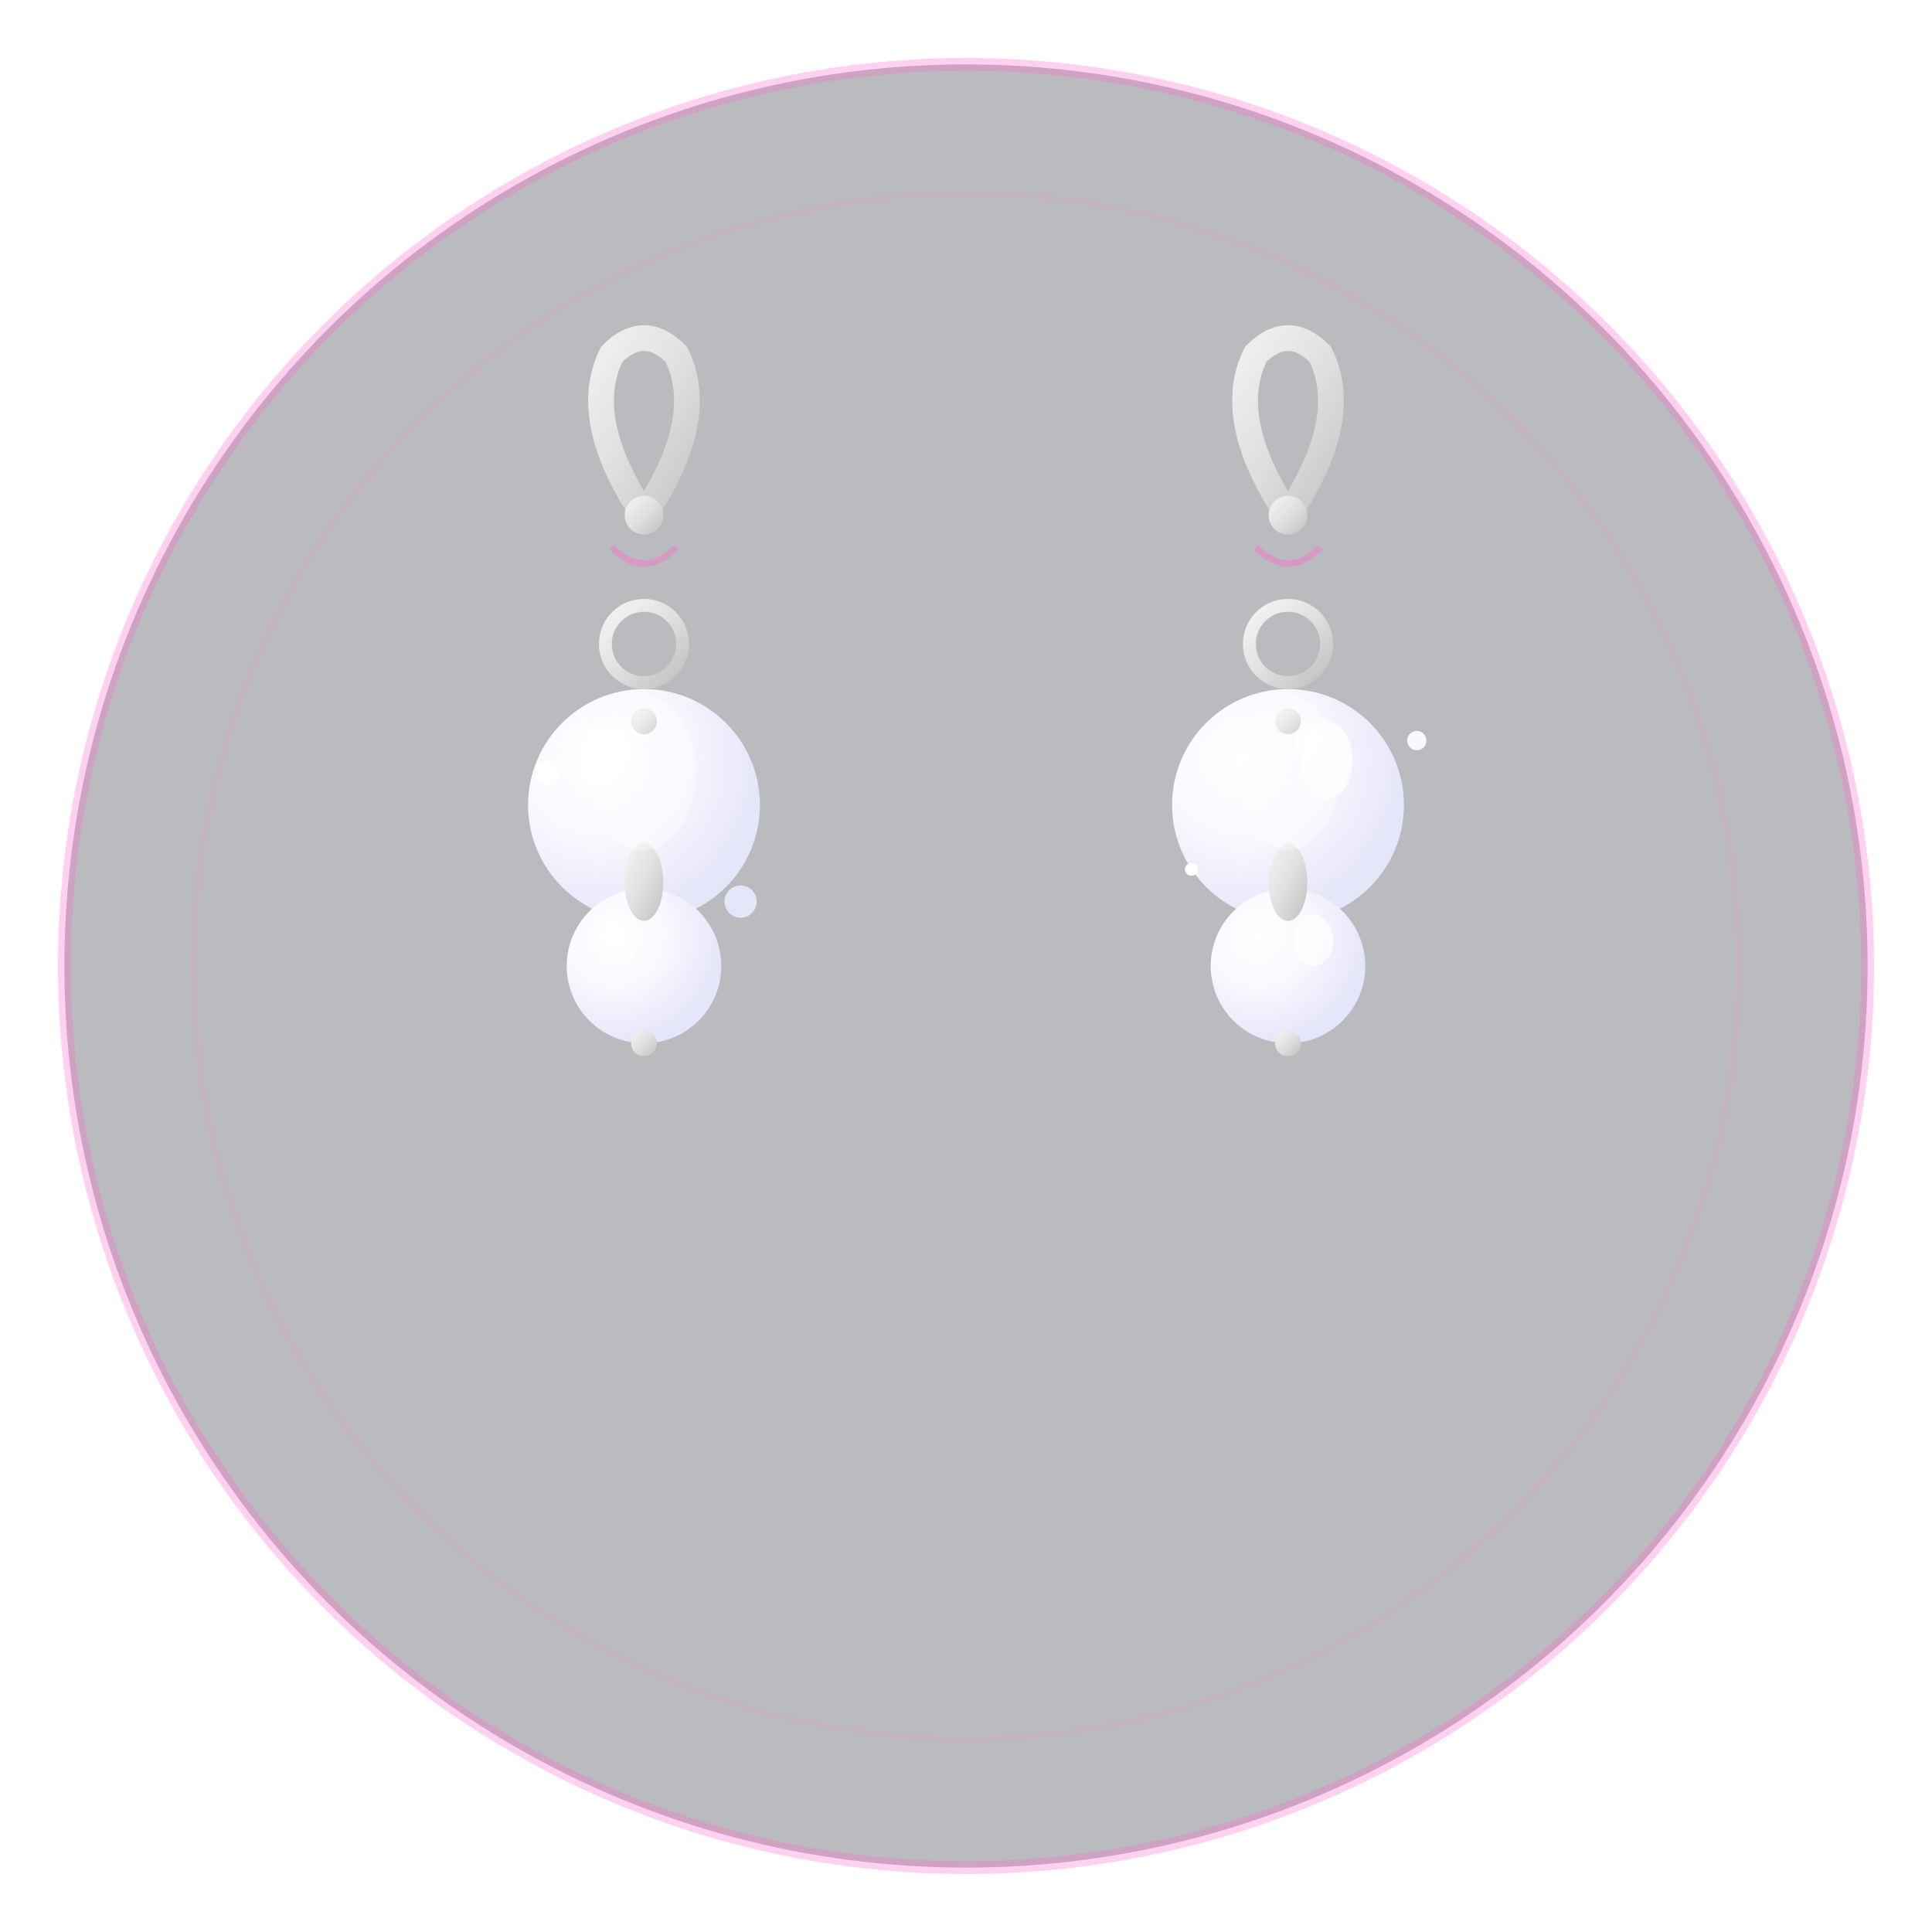 <svg width="300" height="300" viewBox="0 0 300 300" fill="none" xmlns="http://www.w3.org/2000/svg">
  <defs>
    <linearGradient id="silverGradient" x1="0%" y1="0%" x2="100%" y2="100%">
      <stop offset="0%" style="stop-color:#F5F5F5;stop-opacity:1" />
      <stop offset="50%" style="stop-color:#E0E0E0;stop-opacity:1" />
      <stop offset="100%" style="stop-color:#C0C0C0;stop-opacity:1" />
    </linearGradient>
    <radialGradient id="pearlGradient" cx="30%" cy="30%" r="70%">
      <stop offset="0%" style="stop-color:#FFFFFF;stop-opacity:1" />
      <stop offset="50%" style="stop-color:#F8F8FF;stop-opacity:1" />
      <stop offset="100%" style="stop-color:#E6E6FA;stop-opacity:1" />
    </radialGradient>
    <filter id="pearlGlow">
      <feGaussianBlur stdDeviation="2" result="coloredBlur"/>
      <feMerge> 
        <feMergeNode in="coloredBlur"/>
        <feMergeNode in="SourceGraphic"/>
      </feMerge>
    </filter>
  </defs>
  
  <!-- Background -->
  <circle cx="150" cy="150" r="140" fill="#1A1B26" stroke="#FF66CC" stroke-width="2" opacity="0.3"/>
  
  <!-- Earring hooks -->
  <g transform="translate(100,80)">
    <!-- Left hook -->
    <path d="M0,0 Q-10,-15 -5,-25 Q0,-30 5,-25 Q10,-15 0,0" 
          fill="none" stroke="url(#silverGradient)" stroke-width="4" filter="url(#pearlGlow)"/>
    <circle cx="0" cy="0" r="3" fill="url(#silverGradient)"/>
  </g>
  
  <g transform="translate(200,80)">
    <!-- Right hook -->
    <path d="M0,0 Q10,-15 5,-25 Q0,-30 -5,-25 Q-10,-15 0,0" 
          fill="none" stroke="url(#silverGradient)" stroke-width="4" filter="url(#pearlGlow)"/>
    <circle cx="0" cy="0" r="3" fill="url(#silverGradient)"/>
  </g>
  
  <!-- Left earring -->
  <g transform="translate(100,100)">
    <!-- Connection ring -->
    <circle cx="0" cy="0" r="6" fill="none" stroke="url(#silverGradient)" stroke-width="2"/>
    
    <!-- Main pearl -->
    <circle cx="0" cy="25" r="18" fill="url(#pearlGradient)" filter="url(#pearlGlow)"/>
    
    <!-- Pearl highlight -->
    <ellipse cx="-6" cy="18" rx="4" ry="6" fill="#FFFFFF" opacity="0.8"/>
    <ellipse cx="-3" cy="15" rx="2" ry="3" fill="#FFFFFF" opacity="0.6"/>
    
    <!-- Smaller pearl -->
    <circle cx="0" cy="50" r="12" fill="url(#pearlGradient)" filter="url(#pearlGlow)"/>
    <ellipse cx="-4" cy="46" rx="3" ry="4" fill="#FFFFFF" opacity="0.7"/>
    
    <!-- Connecting element -->
    <ellipse cx="0" cy="37" rx="3" ry="6" fill="url(#silverGradient)"/>
    
    <!-- Decorative chain -->
    <circle cx="0" cy="12" r="2" fill="url(#silverGradient)"/>
    <circle cx="0" cy="62" r="2" fill="url(#silverGradient)"/>
  </g>
  
  <!-- Right earring -->
  <g transform="translate(200,100)">
    <!-- Connection ring -->
    <circle cx="0" cy="0" r="6" fill="none" stroke="url(#silverGradient)" stroke-width="2"/>
    
    <!-- Main pearl -->
    <circle cx="0" cy="25" r="18" fill="url(#pearlGradient)" filter="url(#pearlGlow)"/>
    
    <!-- Pearl highlight -->
    <ellipse cx="6" cy="18" rx="4" ry="6" fill="#FFFFFF" opacity="0.8"/>
    <ellipse cx="3" cy="15" rx="2" ry="3" fill="#FFFFFF" opacity="0.6"/>
    
    <!-- Smaller pearl -->
    <circle cx="0" cy="50" r="12" fill="url(#pearlGradient)" filter="url(#pearlGlow)"/>
    <ellipse cx="4" cy="46" rx="3" ry="4" fill="#FFFFFF" opacity="0.7"/>
    
    <!-- Connecting element -->
    <ellipse cx="0" cy="37" rx="3" ry="6" fill="url(#silverGradient)"/>
    
    <!-- Decorative chain -->
    <circle cx="0" cy="12" r="2" fill="url(#silverGradient)"/>
    <circle cx="0" cy="62" r="2" fill="url(#silverGradient)"/>
  </g>
  
  <!-- Sparkle effects -->
  <circle cx="85" cy="120" r="2" fill="#FFFFFF">
    <animate attributeName="opacity" values="0;1;0" dur="2s" repeatCount="indefinite"/>
  </circle>
  <circle cx="220" cy="115" r="1.5" fill="#F8F8FF">
    <animate attributeName="opacity" values="1;0;1" dur="2.5s" repeatCount="indefinite"/>
  </circle>
  <circle cx="115" cy="140" r="2.5" fill="#E6E6FA">
    <animate attributeName="opacity" values="0;1;0" dur="1.8s" repeatCount="indefinite"/>
  </circle>
  <circle cx="185" cy="135" r="1" fill="#FFFFFF">
    <animate attributeName="opacity" values="1;0;1" dur="3s" repeatCount="indefinite"/>
  </circle>
  
  <!-- Reflection effects -->
  <ellipse cx="100" cy="120" rx="8" ry="12" fill="#FFFFFF" opacity="0.3"/>
  <ellipse cx="200" cy="120" rx="8" ry="12" fill="#FFFFFF" opacity="0.3"/>
  
  <!-- Motion lines to suggest hanging -->
  <path d="M95 85 Q100 90 105 85" stroke="#FF66CC" stroke-width="1" opacity="0.4">
    <animate attributeName="opacity" values="0.4;0.1;0.4" dur="3s" repeatCount="indefinite"/>
  </path>
  <path d="M195 85 Q200 90 205 85" stroke="#FF66CC" stroke-width="1" opacity="0.4">
    <animate attributeName="opacity" values="0.1;0.4;0.1" dur="3s" repeatCount="indefinite"/>
  </path>
  
  <!-- Ambient glow -->
  <circle cx="150" cy="150" r="120" fill="none" stroke="#FF66CC" stroke-width="1" opacity="0.1">
    <animate attributeName="r" values="120;130;120" dur="6s" repeatCount="indefinite"/>
    <animate attributeName="opacity" values="0.1;0.03;0.1" dur="6s" repeatCount="indefinite"/>
  </circle>
</svg>
